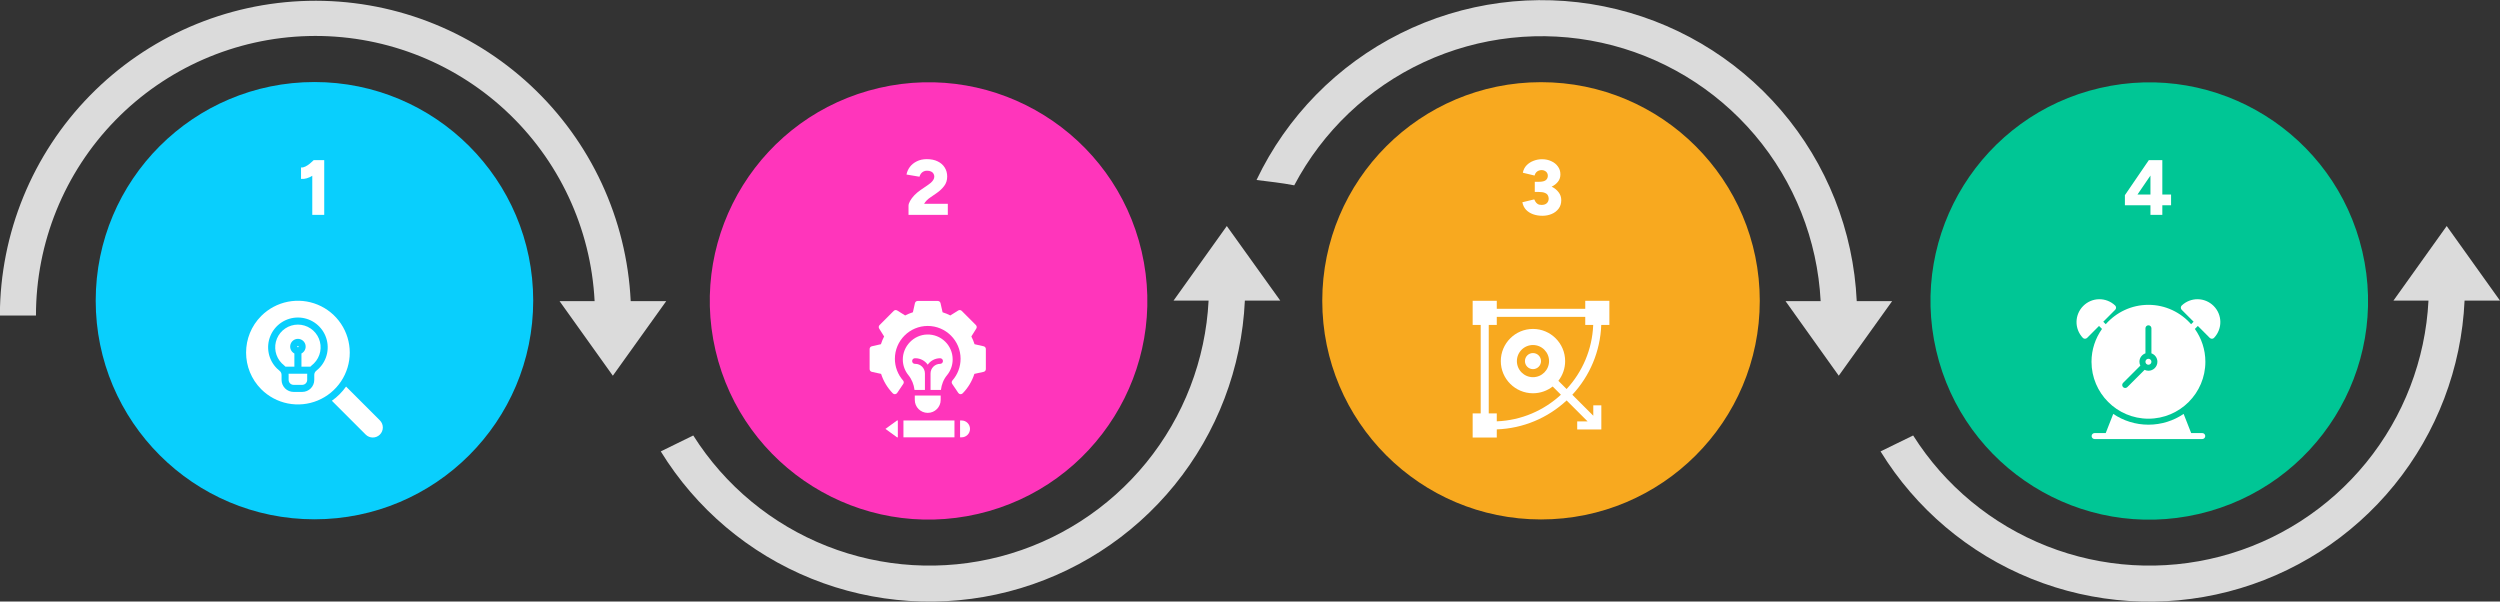 <svg xmlns="http://www.w3.org/2000/svg" width="1280" height="308" viewBox="0 0 1280 308" fill="none"><rect x="0" y="0" width="1280" height="308" fill="#333333" stroke="none"/><g clip-path="url(#clip0_571_6742)"><path d="M628.129 115.727L600.845 153.923H618.799C617.242 184.249 606.067 213.292 586.892 236.847C567.717 260.401 541.538 277.243 512.146 284.933C482.755 292.623 451.676 290.762 423.413 279.62C395.15 268.478 371.17 248.633 354.946 222.959L338.316 231.116C356.416 260.532 383.474 283.375 415.518 296.292C447.563 309.209 482.906 311.519 516.361 302.884C549.816 294.248 579.62 275.122 601.399 248.312C623.177 221.502 635.784 188.421 637.368 153.923H655.506L628.129 115.727Z" fill="#DBDBDB"></path><path d="M500.757 263.118C561.011 249.137 598.518 188.984 584.529 128.762C570.541 68.54 510.355 31.055 450.1 45.035C389.846 59.016 352.34 119.169 366.328 179.391C380.317 239.613 440.502 277.099 500.757 263.118Z" fill="#FF35BB"></path><path d="M503.638 177.299L498.965 176.234C498.524 174.841 497.978 173.513 497.334 172.27L499.866 168.221C500.221 167.654 500.137 166.917 499.666 166.444L492.406 159.171C491.931 158.696 491.194 158.612 490.625 158.967L486.564 161.512C485.313 160.864 483.986 160.318 482.601 159.881L481.549 155.212C481.402 154.556 480.819 154.09 480.147 154.09H469.854C469.182 154.09 468.599 154.556 468.452 155.212L467.4 159.881C466.015 160.318 464.688 160.864 463.438 161.512L459.376 158.967C458.808 158.612 458.069 158.696 457.595 159.171L450.336 166.444C449.864 166.917 449.78 167.654 450.135 168.221L452.667 172.27C452.023 173.513 451.477 174.841 451.036 176.234L446.363 177.299C445.709 177.448 445.244 178.029 445.244 178.701V188.979C445.244 189.654 445.714 190.238 446.374 190.383L451.122 191.423C452.293 195.122 454.355 198.555 457.125 201.396C457.396 201.674 457.768 201.83 458.154 201.83C458.196 201.83 458.239 201.828 458.281 201.824C458.712 201.785 459.103 201.555 459.345 201.197L462.479 196.554C462.844 196.012 462.799 195.292 462.366 194.801C459.668 191.732 458.182 187.79 458.182 183.704C458.182 174.43 465.727 166.885 475.001 166.885C484.274 166.885 491.82 174.43 491.82 183.704C491.82 187.79 490.333 191.732 487.635 194.801C487.203 195.292 487.158 196.012 487.523 196.554L490.656 201.197C490.897 201.555 491.288 201.785 491.717 201.824C492.145 201.865 492.572 201.708 492.875 201.399C495.641 198.574 497.704 195.141 498.879 191.423L503.627 190.383C504.287 190.238 504.757 189.654 504.757 188.979V178.701C504.757 178.029 504.293 177.448 503.638 177.299Z" fill="white"></path><path d="M468.373 204.763C468.373 208.428 471.334 211.389 475 211.389C476.84 211.389 478.493 210.656 479.686 209.449C480.894 208.256 481.627 206.603 481.627 204.763V202.506H468.373V204.763Z" fill="white"></path><path d="M484.861 192.127C486.673 189.927 487.765 187.11 487.765 184.034C487.765 176.846 481.857 171.067 474.641 171.269C467.784 171.455 462.163 177.306 462.235 184.163C462.264 187.153 463.328 189.913 465.096 192.069C466.849 194.225 467.899 196.87 468.229 199.63H473.563V191.221C473.563 188.504 471.349 186.29 468.646 186.29H468.445C467.654 186.29 467.008 185.658 467.008 184.853C467.008 184.062 467.654 183.415 468.445 183.415H468.646C471.263 183.415 473.591 184.724 475 186.722C476.409 184.724 478.738 183.415 481.354 183.415C482.144 183.415 482.791 184.062 482.791 184.853C482.791 185.658 482.144 186.29 481.354 186.29C478.651 186.29 476.438 188.504 476.438 191.221V199.63H481.756C482.087 196.899 483.093 194.254 484.861 192.127Z" fill="white"></path><path d="M453.352 219.597L459.274 223.91H459.691V215.285H459.274L453.352 219.597Z" fill="white"></path><path d="M462.566 215.285H488.686V223.91H462.566V215.285Z" fill="white"></path><path d="M492.337 215.285H491.561V223.91H492.337C493.53 223.91 494.608 223.421 495.384 222.645C496.16 221.869 496.649 220.791 496.649 219.597C496.649 217.226 494.723 215.285 492.337 215.285Z" fill="white"></path><path d="M465.162 110V105.36C465.162 104.64 465.429 103.813 465.962 102.88C466.496 101.92 467.229 100.947 468.162 99.96C469.122 98.973 470.202 98.067 471.402 97.24L474.922 94.84C475.456 94.493 475.989 94.093 476.522 93.64C477.056 93.16 477.496 92.653 477.842 92.12C478.189 91.56 478.362 91 478.362 90.44C478.362 89.853 478.216 89.333 477.922 88.88C477.656 88.4 477.242 88.04 476.682 87.8C476.149 87.533 475.442 87.4 474.562 87.4C473.896 87.4 473.296 87.547 472.762 87.84C472.256 88.107 471.829 88.48 471.482 88.96C471.162 89.413 470.922 89.92 470.762 90.48L464.122 89.36C464.389 87.973 464.962 86.68 465.842 85.48C466.749 84.28 467.936 83.32 469.402 82.6C470.896 81.853 472.602 81.48 474.522 81.48C476.709 81.48 478.576 81.867 480.122 82.64C481.669 83.387 482.856 84.427 483.682 85.76C484.536 87.093 484.962 88.64 484.962 90.4C484.962 92.267 484.442 93.88 483.402 95.24C482.389 96.6 481.042 97.853 479.362 99L476.282 101.12C475.642 101.547 475.056 102.027 474.522 102.56C473.989 103.093 473.522 103.693 473.122 104.36H485.282V110H465.162Z" fill="white"></path><path d="M1252.71 115.727L1225.43 153.923H1243.38C1241.83 184.249 1230.65 213.292 1211.48 236.847C1192.3 260.401 1166.12 277.243 1136.73 284.933C1107.34 292.623 1076.26 290.762 1048 279.62C1019.74 268.478 995.755 248.633 979.531 222.959L962.84 231.116C980.932 260.539 1007.99 283.389 1040.03 296.311C1072.08 309.232 1107.42 311.545 1140.88 302.908C1174.33 294.271 1204.14 275.14 1225.91 248.325C1247.69 221.51 1260.29 188.423 1261.86 153.923H1280L1252.71 115.727Z" fill="#DBDBDB"></path><path d="M1125.76 263.161C1186.01 249.18 1223.52 189.027 1209.53 128.805C1195.54 68.584 1135.35 31.098 1075.1 45.078C1014.85 59.059 977.34 119.213 991.328 179.434C1005.32 239.656 1065.5 277.142 1125.76 263.161Z" fill="#00C695"></path><path d="M1117.05 156.411C1116.76 156.687 1116.58 157.086 1116.58 157.5C1116.58 157.914 1116.73 158.313 1117.02 158.604L1123.12 164.722L1121.85 166C1116.51 159.93 1108.7 156.074 1100 156.074C1091.29 156.074 1083.49 159.929 1078.14 165.997L1076.88 164.722L1082.98 158.604C1083.27 158.313 1083.44 157.914 1083.42 157.5C1083.42 157.086 1083.24 156.687 1082.95 156.411C1078.29 152.041 1071.13 152.149 1066.62 156.641C1062.13 161.149 1062.02 168.31 1066.39 172.956C1066.67 173.263 1067.06 173.447 1067.48 173.447H1067.51C1067.91 173.447 1068.31 173.278 1068.6 173.002L1074.7 166.884L1076.23 168.411C1072.85 173.168 1070.85 178.961 1070.85 185.223C1070.85 201.292 1083.92 214.371 1100 214.371C1116.07 214.371 1129.15 201.292 1129.15 185.223C1129.15 178.962 1127.14 173.17 1123.77 168.414L1125.3 166.884L1131.4 173.002C1131.69 173.278 1132.09 173.447 1132.49 173.447H1132.52C1132.94 173.447 1133.33 173.263 1133.61 172.956C1137.98 168.31 1137.87 161.149 1133.38 156.641C1128.87 152.149 1121.71 152.041 1117.05 156.411ZM1099.99 189.822C1099.29 189.822 1098.63 189.649 1098.03 189.364L1089.18 198.205C1088.89 198.504 1088.49 198.654 1088.1 198.654C1087.71 198.654 1087.32 198.504 1087.02 198.205C1086.42 197.606 1086.42 196.636 1087.02 196.037L1095.86 187.197C1095.57 186.596 1095.39 185.932 1095.39 185.222C1095.39 183.224 1096.68 181.536 1098.47 180.903V168.08C1098.47 167.233 1099.15 166.547 1100 166.547C1100.85 166.547 1101.53 167.233 1101.53 168.08V180.907C1103.31 181.543 1104.59 183.228 1104.59 185.222C1104.59 187.759 1102.53 189.822 1099.99 189.822Z" fill="white"></path><path d="M1079.18 224.798H1127.55C1128.4 224.798 1129.09 224.108 1129.09 223.265C1129.09 222.406 1128.4 221.732 1127.55 221.732H1121.88L1118.02 211.918C1112.88 215.399 1106.67 217.438 1100 217.438C1093.33 217.438 1087.13 215.399 1081.98 211.918L1078.13 221.732H1072.45C1071.6 221.732 1070.91 222.406 1070.91 223.265C1070.91 224.108 1071.6 224.798 1072.45 224.798H1079.18Z" fill="white"></path><path d="M1099.99 183.689C1099.15 183.689 1098.46 184.377 1098.46 185.223C1098.46 185.635 1098.63 186.006 1098.89 186.282C1098.9 186.29 1098.91 186.292 1098.92 186.301C1098.93 186.308 1098.93 186.318 1098.94 186.326C1099.21 186.589 1099.58 186.756 1099.99 186.756C1100.84 186.756 1101.53 186.069 1101.53 185.223C1101.53 184.377 1100.84 183.689 1099.99 183.689Z" fill="white"></path><path d="M1101.03 110V105.08H1087.95V99.92L1100.19 82H1107.11V99.6H1111.59V105.08H1107.11V110H1101.03ZM1094.39 99.6H1101.03V89.88L1094.39 99.6Z" fill="white"></path><path d="M322.917 154.169C320.903 112.083 302.512 72.449 271.668 43.727C240.824 15.004 199.969 -0.533 157.823 0.431C115.676 1.395 75.576 18.784 46.078 48.886C16.581 78.989 0.023 119.422 -0.062 161.556H18.415C18.383 124.242 32.943 88.392 58.988 61.657C85.033 34.922 120.501 19.418 157.823 18.454C195.145 17.49 231.367 31.142 258.759 56.498C286.151 81.853 302.544 116.903 304.44 154.169H286.486L313.771 192.365L341.117 154.169H322.917Z" fill="#DBDBDB"></path><path d="M161.002 265.883C222.859 265.883 273.004 215.765 273.004 153.941C273.004 92.118 222.859 42 161.002 42C99.145 42 49 92.118 49 153.941C49 215.765 99.145 265.883 161.002 265.883Z" fill="#09CFFD"></path><g clip-path="url(#clip1_571_6742)"><path fill-rule="evenodd" clip-rule="evenodd" d="M133.762 199.3C123.413 188.95 123.413 172.111 133.762 161.762C137.474 158.05 142.204 155.522 147.353 154.497C152.502 153.473 157.839 153.998 162.69 156.007C167.54 158.016 171.686 161.419 174.602 165.784C177.519 170.149 179.076 175.281 179.076 180.531C179.076 185.781 177.519 190.913 174.602 195.278C171.686 199.643 167.54 203.045 162.69 205.054C157.839 207.063 152.502 207.589 147.353 206.565C142.204 205.54 137.474 203.012 133.762 199.3ZM187.236 222.503C187.713 222.98 188.279 223.359 188.903 223.617C189.526 223.875 190.195 224.008 190.869 224.008C191.544 224.008 192.213 223.875 192.836 223.617C193.46 223.359 194.026 222.981 194.503 222.503C194.981 222.026 195.359 221.46 195.618 220.836C195.876 220.213 196.009 219.544 196.009 218.87C196.009 218.195 195.876 217.526 195.618 216.903C195.36 216.279 194.981 215.713 194.504 215.236L177.188 197.92C175.191 200.734 172.734 203.191 169.92 205.187L187.236 222.503ZM152.531 162.57C149.514 162.571 146.566 163.465 144.058 165.141C141.549 166.817 139.595 169.199 138.44 171.986C137.286 174.773 136.984 177.84 137.572 180.798C138.161 183.757 139.613 186.475 141.746 188.608C142.172 189.032 142.621 189.431 143.092 189.804C143.431 190.06 143.705 190.392 143.89 190.774C144.076 191.157 144.168 191.577 144.159 192.002V194.505C144.16 196.138 144.81 197.704 145.964 198.859C147.119 200.014 148.685 200.663 150.318 200.665H154.745C156.378 200.663 157.944 200.014 159.099 198.859C160.253 197.704 160.903 196.138 160.904 194.505V192.002C160.895 191.578 160.987 191.157 161.172 190.775C161.357 190.393 161.63 190.06 161.969 189.804C162.441 189.431 162.891 189.032 163.317 188.608C165.45 186.475 166.903 183.757 167.492 180.798C168.08 177.839 167.778 174.772 166.624 171.985C165.469 169.198 163.514 166.816 161.005 165.14C158.497 163.464 155.548 162.57 152.531 162.57ZM157.282 194.505V192.002C157.282 191.788 157.295 191.577 157.314 191.367H147.748C147.768 191.577 147.779 191.788 147.779 192.002V194.505C147.78 195.178 148.048 195.823 148.524 196.299C149 196.775 149.645 197.043 150.318 197.043H154.745C155.418 197.043 156.063 196.775 156.539 196.299C157.014 195.823 157.282 195.178 157.282 194.505ZM152.531 177.801C152.599 177.801 152.666 177.78 152.722 177.743C152.779 177.705 152.823 177.651 152.849 177.588C152.875 177.525 152.882 177.456 152.868 177.389C152.855 177.323 152.822 177.261 152.774 177.213C152.726 177.165 152.665 177.132 152.598 177.119C152.531 177.106 152.462 177.113 152.399 177.139C152.337 177.165 152.283 177.209 152.245 177.266C152.207 177.322 152.187 177.389 152.187 177.457C152.189 177.547 152.225 177.634 152.289 177.698C152.354 177.762 152.44 177.799 152.531 177.801ZM160.754 186.047C162.38 184.42 163.488 182.348 163.936 180.093C164.385 177.837 164.155 175.499 163.274 173.374C162.394 171.249 160.904 169.433 158.991 168.155C157.079 166.877 154.831 166.195 152.531 166.195C150.231 166.195 147.982 166.877 146.07 168.155C144.158 169.433 142.667 171.249 141.787 173.374C140.907 175.499 140.676 177.837 141.125 180.093C141.573 182.348 142.681 184.42 144.307 186.047C144.632 186.372 144.976 186.677 145.336 186.962C145.637 187.199 145.916 187.461 146.172 187.746H150.72V180.984C149.929 180.577 149.297 179.917 148.926 179.108C148.555 178.299 148.467 177.389 148.676 176.524C148.885 175.659 149.379 174.89 150.078 174.339C150.778 173.789 151.642 173.49 152.531 173.49C153.421 173.49 154.285 173.789 154.984 174.339C155.683 174.89 156.177 175.659 156.386 176.524C156.595 177.389 156.507 178.299 156.136 179.108C155.766 179.917 155.134 180.577 154.342 180.984V187.745H158.891C159.146 187.461 159.426 187.198 159.726 186.962C160.087 186.677 160.43 186.372 160.754 186.047Z" fill="white"></path></g><path d="M159.884 110V90C159.004 90.56 158.071 90.987 157.084 91.28C156.124 91.573 155.138 91.68 154.124 91.6V85.76C154.844 85.813 155.578 85.653 156.324 85.28C157.098 84.907 157.858 84.413 158.604 83.8C159.351 83.187 160.018 82.587 160.604 82H166.004V110H159.884Z" fill="white"></path><path d="M950.646 154.169C948.995 118.194 935.361 83.803 911.909 56.462C888.458 29.12 856.535 10.398 821.216 3.27C785.896 -3.858 749.207 1.017 716.978 17.122C684.749 33.226 658.83 59.635 643.342 92.151C649.747 92.982 656.245 93.628 662.65 94.89C677.261 67.176 700.57 45.023 728.999 31.833C757.427 18.643 789.402 15.145 820.012 21.878C850.622 28.61 878.174 45.2 898.436 69.1C918.698 92.999 930.549 122.886 932.169 154.169H914.185L941.439 192.365L968.785 154.169H950.646Z" fill="#DBDBDB"></path><path d="M789.002 265.957C850.859 265.957 901.004 215.839 901.004 154.015C901.004 92.192 850.859 42.074 789.002 42.074C727.145 42.074 677 92.192 677 154.015C677 215.839 727.145 265.957 789.002 265.957Z" fill="#F8A91F"></path><g clip-path="url(#clip2_571_6742)"><path d="M819.845 166.353H824V154H811.647V158.118H766.353V154H754V166.353H758.118V211.647H754V224H766.353V219.845C779.882 219.357 792.472 213.996 802.116 205.028L812.853 215.765H807.529V219.882H819.882V207.529H815.765V212.853L805.028 202.116C813.993 192.475 819.356 179.886 819.845 166.353ZM797.888 194.976C800.058 192.186 801.353 188.683 801.353 184.882C801.353 175.8 793.964 168.412 784.882 168.412C775.8 168.412 768.412 175.8 768.412 184.882C768.412 193.964 775.8 201.353 784.882 201.353C788.683 201.353 792.186 200.058 794.976 197.888L799.187 202.099C790.479 210.143 778.995 215.224 766.353 215.724V211.647H762.235V166.353H766.353V162.235H811.647V166.353H815.724C815.224 178.995 810.143 190.479 802.099 199.187L797.888 194.976ZM793.118 184.882C793.118 189.423 789.423 193.118 784.882 193.118C780.341 193.118 776.647 189.423 776.647 184.882C776.647 180.341 780.341 176.647 784.882 176.647C789.423 176.647 793.118 180.341 793.118 184.882Z" fill="white"></path><path d="M784.883 189C787.157 189 789.001 187.156 789.001 184.882C789.001 182.608 787.157 180.765 784.883 180.765C782.609 180.765 780.766 182.608 780.766 184.882C780.766 187.156 782.609 189 784.883 189Z" fill="white"></path></g><path d="M789.729 110.48C787.969 110.48 786.356 110.213 784.889 109.68C783.449 109.147 782.249 108.373 781.289 107.36C780.356 106.32 779.742 105.053 779.449 103.56L785.529 102.08C785.689 102.4 785.889 102.787 786.129 103.24C786.396 103.693 786.782 104.093 787.289 104.44C787.796 104.76 788.476 104.92 789.329 104.92C790.449 104.92 791.329 104.627 791.969 104.04C792.609 103.427 792.929 102.627 792.929 101.64C792.929 101.053 792.782 100.507 792.489 100C792.222 99.467 791.716 99.053 790.969 98.76C790.249 98.44 789.222 98.28 787.889 98.28H785.809V93.08H787.889C789.569 93.08 790.756 92.8 791.449 92.24C792.142 91.68 792.489 90.92 792.489 89.96C792.489 89.4 792.356 88.907 792.089 88.48C791.822 88.053 791.449 87.72 790.969 87.48C790.489 87.213 789.942 87.08 789.329 87.08C788.876 87.08 788.409 87.16 787.929 87.32C787.449 87.48 787.009 87.76 786.609 88.16C786.209 88.56 785.902 89.133 785.689 89.88L779.689 88.44C779.982 86.92 780.622 85.653 781.609 84.64C782.622 83.6 783.822 82.827 785.209 82.32C786.596 81.787 788.022 81.52 789.489 81.52C791.249 81.52 792.836 81.853 794.249 82.52C795.689 83.16 796.822 84.067 797.649 85.24C798.502 86.387 798.929 87.733 798.929 89.28C798.929 90.773 798.502 92.04 797.649 93.08C796.822 94.12 795.756 94.947 794.449 95.56C795.942 96.307 797.129 97.267 798.009 98.44C798.916 99.613 799.369 100.96 799.369 102.48C799.369 104.187 798.916 105.64 798.009 106.84C797.102 108.04 795.916 108.947 794.449 109.56C792.982 110.173 791.409 110.48 789.729 110.48Z" fill="white"></path></g><defs><clipPath id="clip0_571_6742"><rect width="1280" height="308" fill="white"></rect></clipPath><clipPath id="clip1_571_6742"><rect width="70" height="70" fill="white" transform="translate(126 154)"></rect></clipPath><clipPath id="clip2_571_6742"><rect width="70" height="70" fill="white" transform="translate(754 154)"></rect></clipPath></defs></svg>